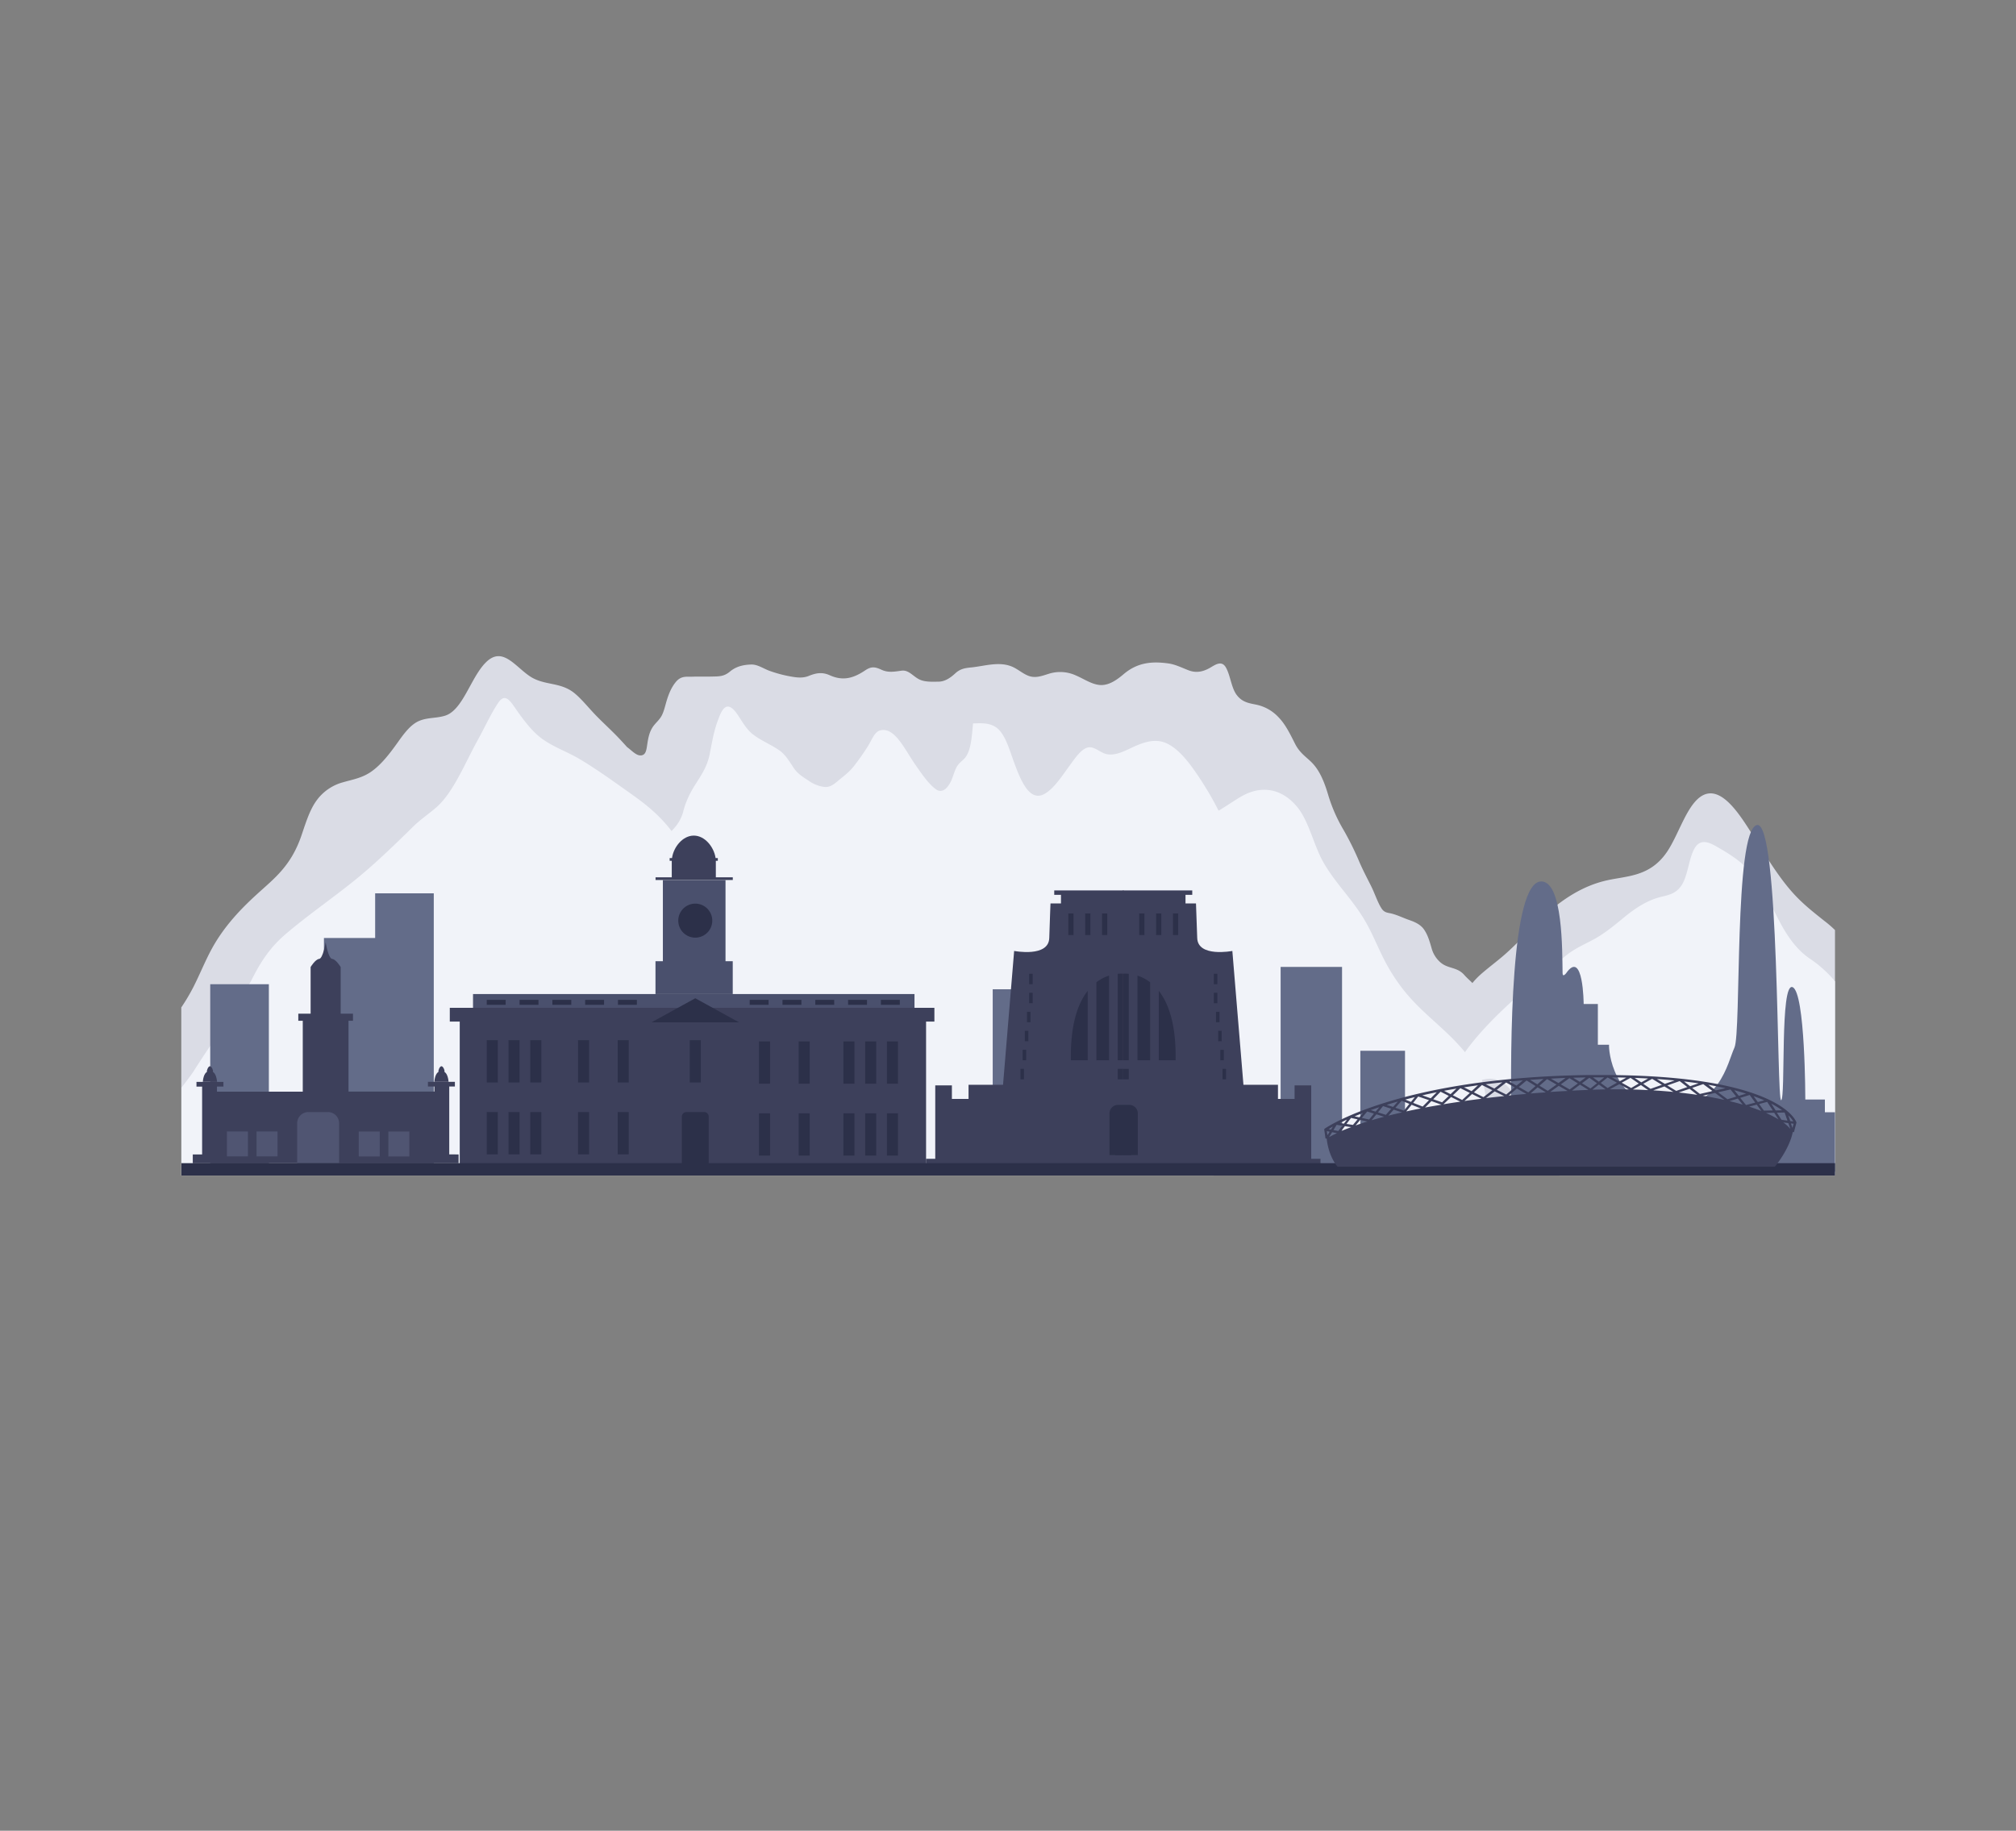 <svg xmlns="http://www.w3.org/2000/svg" width="556" height="505" fill="none"><rect width="100%" height="100%" fill="#808080" stroke="none"/><path fill="#DADCE5" d="M503.232 254.092c-2.592-2.069-5.194-4.083-7.665-6.621-5.111-5.231-9.195-12.554-13.636-19.413-3.299-5.086-7.726-11.047-12.284-8.68-4.325 2.25-6.569 10.694-9.896 15.604-4.646 6.83-10.857 6.598-16.446 7.83-7.215 1.585-13.664 5.872-20.01 12.326-2.667 2.711-5.311 5.519-8.056 7.955-2.286 2.028-4.646 3.72-6.941 5.752a20.943 20.943 0 0 0-2.221 2.325c-.716-.763-1.459-1.344-2.23-2.227-2.044-2.325-4.572-1.628-6.695-3.576a7.91 7.91 0 0 1-2.235-3.492c-.622-2.157-1.091-3.887-2.16-5.449-1.068-1.562-2.862-2.209-4.209-2.683-1.608-.567-3.183-1.353-4.809-1.753-.966-.237-1.932-.19-2.713-1.395-1.064-1.627-1.858-4.096-2.787-5.984-1.111-2.232-2.268-4.394-3.294-6.76a81.283 81.283 0 0 0-4.391-8.9 43.117 43.117 0 0 1-4.316-9.904c-1.157-3.849-2.476-6.783-4.613-8.866-1.608-1.567-3.252-2.581-4.511-5.115-1.394-2.79-2.649-5.296-4.456-7.165a11.661 11.661 0 0 0-5.933-3.469c-1.937-.432-4.056-.562-5.691-2.79-1.454-1.98-1.7-5.347-2.941-7.523-1.24-2.176-3.164-.567-4.567.196-1.937 1.055-3.744 1.348-5.733.581-1.858-.721-3.661-1.628-5.575-1.893-4.255-.585-8.362-.399-12.293 2.93-1.961 1.669-3.977 3.022-6.16 3.036-2.412 0-4.683-1.641-7.002-2.632a10.392 10.392 0 0 0-7.122-.595c-1.826.53-3.582 1.321-5.445.851-1.779-.442-3.364-1.995-5.111-2.72-3.512-1.465-7.433-.181-10.964.204-1.663.182-3.15.256-4.669 1.67-1.45 1.343-2.946 2.264-4.586 2.283-1.64.018-3.54.134-5.082-.507-1.859-.781-3.08-2.79-5.111-2.525-1.858.251-3.642.618-5.463-.209-1.821-.828-2.825-1.065-4.6.13-3.391 2.274-6.225 2.934-9.756 1.348-2.082-.929-3.717-.66-5.794.177-1.751.707-3.447.433-5.217.121a35.617 35.617 0 0 1-5.501-1.479c-1.751-.613-3.41-1.859-5.217-1.78-1.975.069-4.019.441-5.831 1.957-1.677 1.395-3.047 1.307-4.859 1.358-1.812.051-3.601-.023-5.404.037-1.709.06-3.205-.325-4.697 1.525-1.245 1.548-2.025 3.45-2.699 5.896-.376 1.353-.72 2.692-1.356 3.692-.772 1.204-1.747 1.86-2.491 3.152-.803 1.395-1.064 2.915-1.338 4.803-.209 1.451-.464 2.325-1.31 2.581-1.449.465-2.88-1.298-4.181-2.213-.883-.982-1.77-1.953-2.667-2.883-2.03-2.102-4.126-3.98-6.151-6.087-1.859-1.939-3.661-4.212-5.617-5.844-3.991-3.315-8.446-2.037-12.493-4.803-4.13-2.827-7.517-8.239-12.014-3.776-4.182 4.124-6.314 13.131-11.225 14.702-2.365.758-4.79.465-7.136 1.432-2.346.968-4.149 3.39-6.007 6.012-2.286 3.218-4.646 6.217-7.355 8.072-2.5 1.716-5.11 2.116-7.707 2.874a13.226 13.226 0 0 0-7.215 4.933c-1.886 2.525-2.969 6.012-4.182 9.592-2.885 8.569-7.554 11.987-12.246 16.274-4.4 4.008-9.162 8.876-12.651 15.344-1.752 3.254-3.252 6.974-4.939 10.299A55.39 55.39 0 0 1 50 277.893v46.38h284.716c1.236-.218 2.467-.464 3.716-.669a76.113 76.113 0 0 1 20.373-.697c2.9.283 5.782.73 8.632 1.339H506.08v-67.69a28.649 28.649 0 0 0-2.848-2.464Z"/><path fill="#F1F3F9" d="M499.082 264.4c-3.335-2.288-5.97-5.738-8.432-10.476-2.462-4.738-4.683-9.829-7.731-13.265-2.704-3.05-5.816-5.013-8.827-6.752-2.021-1.162-4.892-3.008-6.695.033-1.533 2.585-1.812 6.854-3.252 9.611-1.714 3.282-4.469 3.371-6.75 4.036-3.252.93-6.314 2.864-9.334 5.342-2.829 2.325-5.631 4.65-8.613 6.245-2.57 1.394-5.176 2.455-7.629 4.473-6.797 5.579-20.637 16.403-27.787 26.591l-.07-.084c-5.357-6.509-11.522-10.359-16.841-17.031a51.538 51.538 0 0 1-5.789-9.235c-1.464-2.961-2.788-6.156-4.344-8.973-3.559-6.473-8.126-10.495-11.796-16.688-2.82-4.757-4.14-11.652-7.406-15.604-4.469-5.417-10.109-5.873-15.118-3.102-2.22 1.233-4.376 2.823-6.592 4.092a89.636 89.636 0 0 0-5.273-9.043c-2.695-4.083-5.701-8.04-9.139-9.565-3.052-1.353-6.095-.325-9.087 1.032-2.393 1.093-4.878 2.488-7.364 1.986-1.57-.312-3.043-1.86-4.623-1.888-2.011-.042-3.814 2.627-5.352 4.715-2.165 2.948-4.339 6.407-6.931 8.007-4.972 3.064-7.518-5.501-9.845-11.973-.999-2.79-2.147-5.25-3.903-6.356-1.96-1.237-4.153-1.019-6.193-.977-.367 3.636-.515 7.76-2.448 9.741-.799.823-1.626 1.307-2.253 2.618-.581 1.218-.93 2.757-1.552 3.915-1.129 2.083-2.532 2.957-4.033 1.86-2.072-1.535-3.888-4.245-5.64-6.747-2.885-4.129-5.696-10.587-9.756-9.443-1.524.428-2.212 2.58-3.304 4.305a63.138 63.138 0 0 1-4.009 5.692c-1.357 1.692-2.862 2.706-4.339 3.975-1.245 1.074-2.346 1.767-3.745 1.599a9.594 9.594 0 0 1-4.302-1.734c-1.394-.93-2.964-1.804-4.112-3.543-1.273-1.93-2.323-3.678-3.898-4.78-2.392-1.683-4.943-2.613-7.308-4.431-1.273-.976-2.323-2.46-3.359-4.082-.882-1.372-1.858-2.999-3.01-3.469-1.738-.697-2.662 1.86-3.499 4.213-.989 2.789-1.454 5.668-2.062 8.75-.846 4.32-3.252 7.007-4.962 10.071a24.291 24.291 0 0 0-2.253 5.431 11.113 11.113 0 0 1-1.817 4.008c-.465.623-.985 1.195-1.491 1.744-3.503-4.627-7.49-7.672-11.518-10.513-4.58-3.255-9.166-6.561-13.83-9.341-3.299-1.967-6.746-3.111-9.989-5.338-2.941-2.018-5.399-5.273-7.852-8.834-1.551-2.251-2.871-3.952-4.608-1.372-2.031 3.008-3.759 6.877-5.622 10.229-3.615 6.533-6.713 14.414-11.369 18.548-2.095 1.86-4.279 3.255-6.337 5.254-4.948 4.854-9.882 9.662-14.992 13.902-6.741 5.58-13.7 10.23-20.405 15.963-3.4 2.906-6.137 6.397-8.711 11.405-4.98 9.69-10.95 17.404-16.423 26.099-.674 1.074-1.98 2.789-3.508 4.779v24.234h159.099a16.03 16.03 0 0 0 .93-3.492c.231-1.685.272-3.392.12-5.086 2.593.618 5.19 1.134 7.782 1.581 9.106 1.571 18.259 2.255 27.411 2.557 17.734.595 35.486-.256 53.21-1.534 9.798-.703 19.731-.977 29.474-3.255a26.01 26.01 0 0 0 11.261-5.859c3.54.372 7.085.674 10.625.963 6.175.497 12.284 1.311 18.398 2.975 5.826 1.591 11.643 3.106 17.534 3.53 5.891.423 12.251.306 17.933-3.162 2.653-1.618 6.463-5.013 5.84-11.331a17.068 17.068 0 0 0-.989-4.264c2.931-.744 5.742-.437 8.604 3.613 4.381 6.207 8.102 13.949 11.963 21.197l.855 1.586h75.979v-53.592a32.506 32.506 0 0 0-6.997-6.286Z"/><path fill="#636C89" d="M57.981 324.26h16.168v-52.774H57.98v52.774Zm232.217-41.963h-3.341v-9.411h-13.073v51.374h29.52v-67.048h-13.106v25.085Zm-186.734-23.555H89.341v65.518h30.291v-77.835h-16.168v12.317Zm203.222 65.518h28.489v-51.374h-28.489v51.374Zm46.501 0h16.939v-57.54h-16.939v57.54Zm21.989 0h12.317v-34.408h-12.317v34.408Z"/><path fill="#4A506D" d="M252.213 274.202H130.457v7.597h121.756v-7.597Z"/><path fill="#3D405B" d="M124.051 278v3.799h2.741v42.438h128.613v-42.438h2.295V278H124.051Z"/><path fill="#4A506D" d="M200.091 265.144v-22.379h-17.273v22.379h-2.04v9.057h21.306v-9.057h-1.993Z"/><path fill="#2C3049" d="M139.458 277.172v-1.362h-5.213v1.362h5.213Zm9.049 0v-1.362h-5.213v1.362h5.213Zm9.046 0v-1.362h-5.212v1.362h5.212Zm9.045-.004v-1.362h-5.213v1.362h5.213Zm9.046 0v-1.362h-5.213v1.362h5.213Zm36.327.005v-1.362h-5.213v1.362h5.213Zm9.051-.001v-1.362h-5.213v1.362h5.213Zm9.044-.004v-1.362h-5.213v1.362h5.213Zm9.046 0v-1.362h-5.213v1.362h5.213Zm9.047 0v-1.362h-5.213v1.362h5.213Zm-110.867 9.76h-3.048v11.661h3.048v-11.661Zm6.002 0h-3.048v11.661h3.048v-11.661Zm5.998 0h-3.048v11.661h3.048v-11.661Zm13.172 0h-3.048v11.661h3.048v-11.661Zm10.941 0h-3.048v11.661h3.048v-11.661Zm19.874 0h-3.048v11.661h3.048v-11.661Zm-3.986 19.83h4.925a1.232 1.232 0 0 1 .877.364 1.233 1.233 0 0 1 .363.878v15.874h-7.41v-15.87a1.24 1.24 0 0 1 1.245-1.246Zm-52.001 0h-3.048v11.662h3.048v-11.662Zm6.002 0h-3.048v11.662h3.048v-11.662Zm5.998 0h-3.048v11.662h3.048v-11.662Zm86.364-19.487h-3.048v11.662h3.048v-11.662Zm5.997 0h-3.048v11.662h3.048v-11.662Zm6.003 0h-3.048v11.662h3.048v-11.662Zm-12 19.832h-3.048v11.661h3.048v-11.661Zm5.997 0h-3.048v11.661h3.048v-11.661Zm6.003-.001h-3.048v11.661h3.048v-11.661Zm-85.192-.344h-3.048v11.662h3.048v-11.662Zm10.941 0h-3.048v11.662h3.048v-11.662Zm38.969-19.487h-3.048v11.662h3.048v-11.662Zm10.941 0h-3.048v11.662h3.048v-11.662Zm-10.941 19.831h-3.048v11.661h3.048v-11.661Zm10.941 0h-3.048v11.661h3.048v-11.661Zm-31.563-48.458a4.69 4.69 0 0 0 4.688-4.691 4.69 4.69 0 0 0-4.688-4.692 4.69 4.69 0 0 0-4.688 4.692 4.69 4.69 0 0 0 4.688 4.691Z"/><path fill="#3D405B" d="M197.424 242.003v-4.561h.544v-.749h-.609c-.464-3.087-2.969-6.198-6.012-6.198-3.043 0-5.575 3.111-6.011 6.198h-.651v.749h.581v4.561h-4.469v.744h21.301v-.744h-4.674Z"/><path fill="#2C3049" d="m191.756 275.364-12.08 6.644h24.15l-12.07-6.644Z"/><path fill="#636C89" d="M416.846 310.157c.14 7.779.358 13.019.358 13.019h88.876v-16.362h-2.787v-3.524h-5.399s0-29.582-3.517-30.99c-3.517-1.409-1.858 30.641-3.15 31.185-1.291.544-.385-77.524-6.713-75.901-6.328 1.623-4.223 57.191-6.17 61.403-1.946 4.213-4.056 17.06-18.83 16.409-14.774-.651-15.907-15.921-15.745-17.204h-3.089V276.94h-3.917s-.074-15.321-4.845-8.467c0 0-.953 1.251-.971-.056-.089-6.072.102-25.275-5.878-25.275-8.362 0-8.618 44.357-8.213 67.029"/><path fill="#3D405B" d="M309.894 245.625v75.715h-54.506v-1.688h2.55v-20.259h4.59v3.743h4.591v-3.91h9.514l3.062-36.913s9.52 1.859 9.687-3.571c.167-5.431.339-9.527.339-9.527h2.89v-2.381h-1.859v-1.209h19.142Z"/><path fill="#2C3049" d="M296.067 251.967h-1.436v5.956h1.436v-5.956Zm4.655 0h-1.436v5.956h1.436v-5.956Zm4.655 0h-1.436v5.956h1.436v-5.956ZM284.8 268.604h-.962v2.882h.962v-2.882Zm0 5.244h-.962v2.883h.962v-2.883Zm-.6 5.25h-.962v2.882h.962v-2.882Zm-.593 5.244h-.962v2.883h.962v-2.883Zm-.6 5.245h-.962v2.883h.962v-2.883Zm-.599 5.249h-.962v2.883h.962v-2.883Zm25.85-26.214v23.853h1.635v-23.871a8.122 8.122 0 0 0-1.635.018Zm-8.275 4.696c-2.676 3.403-4.804 9.22-4.646 19.156h4.646v-19.156Zm2.393-2.371v21.528h3.489V269.12a11.806 11.806 0 0 0-3.489 1.827Zm6.616 34.375h.906v13.302h-2.281v-11.921a1.397 1.397 0 0 1 1.375-1.381Zm.906-10.485h-1.64v2.883h1.64v-2.883Z"/><path fill="#3D405B" d="M309.673 245.625v75.715h54.506v-1.688h-2.55v-20.259h-4.591v3.743h-4.585v-3.91h-9.52l-3.061-36.913s-9.515 1.859-9.687-3.571c-.172-5.431-.339-9.527-.339-9.527h-2.89v-2.381h1.859v-1.209h-19.142Z"/><path fill="#2C3049" d="M323.5 257.923h1.436v-5.956H323.5v5.956Zm-4.655 0h1.435v-5.956h-1.435v5.956Zm-4.655 0h1.435v-5.956h-1.435v5.956Zm20.577 13.563h.962v-2.882h-.962v2.882Zm0 5.25h.962v-2.883h-.962v2.883Zm.6 5.24h.962v-2.883h-.962v2.883Zm.598 5.249h.961v-2.883h-.961v2.883Zm.595 5.25h.961v-2.883h-.961v2.883Zm.604 5.244h.962v-2.883h-.962v2.883Zm-25.855-29.097v23.853h-1.636v-23.872a8.205 8.205 0 0 1 1.636.019Zm8.274 4.696c2.676 3.403 4.804 9.22 4.646 19.156h-4.646v-19.156Zm-2.388-2.371v21.528h-3.494V269.12a11.833 11.833 0 0 1 3.494 1.827Zm-5.243 47.682h-2.281v-13.303h.905a1.392 1.392 0 0 1 1.394 1.395v11.908h-.018Zm-2.283-20.909h1.64v-2.883h-1.64v2.883Z"/><path fill="#2C3049" d="M308.346 304.772h3.099a2.356 2.356 0 0 1 2.356 2.358v11.48h-7.81v-11.466a2.35 2.35 0 0 1 1.451-2.191c.286-.119.594-.181.904-.181Z"/><path fill="#3D405B" d="M123.899 318.424v-18.71h1.556v-1.302h-7.433v1.292h1.784v1.395H96.121v-19.533h1.231v-1.957h-3.396v-12.861s-1.282-2.134-2.351-2.241c-1.069-.107-1.793-4.599-1.793-4.599s-.73 4.492-1.794 4.599c-1.064.107-2.35 2.241-2.35 2.241v12.861H82.27v1.957h1.231v19.557H59.837v-1.395h1.784v-1.293h-7.433v1.302h1.556v18.71h-2.578v2.427h73.312v-2.427l-2.578-.023Z"/><path fill="#3D405B" d="M58.733 295.701c.116-.502-.385-1.59-.831-1.59-.446 0-.93 1.088-.837 1.59 0 0-.929.34-1.133 2.711h3.935c-.21-2.371-1.134-2.711-1.134-2.711Zm63.85 0c.121-.502-.381-1.59-.831-1.59-.451 0-.93 1.088-.832 1.59 0 0-.929.34-1.138 2.711h3.939c-.213-2.371-1.138-2.711-1.138-2.711Z"/><path fill="#505572" d="M68.375 312.105h-5.79v6.882h5.79v-6.882Zm8.162 0H70.75v6.882h5.788v-6.882Zm30.57 6.887h5.789v-6.882h-5.789v6.882Zm-8.167 0h5.789v-6.882h-5.79v6.882Zm-11.2-12.234h-2.704a3.086 3.086 0 0 0-3.08 3.088v11.512h11.568v-11.512a3.088 3.088 0 0 0-3.085-3.088h-2.7Z"/><path fill="#2C3049" d="M506.098 320.852H50.036v3.408h456.062v-3.408Z"/><path fill="#3D405B" d="M495.441 309.585c-.158-.465-3.972-10.554-39.732-12.665a213.2 213.2 0 0 0-5.933-.265 247.98 247.98 0 0 0-6.416-.112h-4.976c-52.786.628-72.913 14.679-73.075 14.818a.336.336 0 0 0-.088.279l.348 2.446.316-.046c.553 5.137 3.006 7.792 3.006 7.792h120.603s3.991-4.756 4.953-9.592l.306.084.674-2.553a.32.32 0 0 0 .014-.186Zm-.85-.256-.841-.092-.544-1.563a8.676 8.676 0 0 1 1.385 1.655Zm-3.094-3.059-1.78.037-1.194-1.86a24.188 24.188 0 0 1 2.974 1.823Zm-4.934-2.743-1.761.465-1.185-1.628c1.084.382 2.068.769 2.95 1.163h-.004Zm-4.972-1.86-2.034.618-1.255-1.553c1.18.321 2.272.633 3.289.953v-.018Zm-5.663-1.502-2.722.614-2.082-1.549c1.725.307 3.327.625 4.804.954v-.019Zm-7.48-1.334-2.323.799-1.686-1.316c1.417.159 2.75.331 4.009.517Zm-6.606-.786-2.69.93-2.189-1.339c1.729.125 3.346.26 4.897.409h-.018Zm-7.304-.544-1.886 1.065-1.816-1.233c1.279.047 2.519.103 3.721.168h-.019Zm-6.012-.237-1.914 1.05-2.025-1.125c1.37.014 2.68.037 3.958.075h-.019Zm-8.232-.084h2.137l-1.482 1.19-1.626-1.176.971-.014Zm-2.973.033-1.627 1.199-1.821-1.125c1.146-.034 2.295-.059 3.448-.074Zm-5.576.139-1.923 1.395-2.095-1.209c1.319-.079 2.657-.139 4.018-.205v.019Zm-6.067.279-1.696 1.479-1.993-1.237c1.211-.087 2.45-.168 3.717-.242h-.028Zm-5.705.395-1.719 1.442-1.97-1.116c1.208-.115 2.439-.224 3.693-.326h-.004Zm-5.631.526-2.216 1.715-2.379-1.181c1.491-.19 3.024-.358 4.599-.534h-.004Zm-6.718.813-1.77 1.628-2.1-1.056 3.874-.572h-.004Zm-5.966.93-1.602 1.521-1.798-.93c1.108-.199 2.244-.4 3.405-.605l-.005.014Zm-5.426 1.005-1.654 1.664-2.323-.823c1.282-.288 2.607-.576 3.982-.855l-.005.014Zm-6.04 1.353-1.054 1.306-1.575-.641a65.834 65.834 0 0 1 2.615-.679l.014.014Zm-4.706 1.232-1.287 1.45-1.737-.562c.954-.31 1.957-.611 3.01-.902l.014.014Zm-5.11 1.553-.99 1.195-1.352-.419c.748-.255 1.519-.511 2.337-.79l.005.014Zm-4.479 1.59-.999 1.195-1.296-.284a53.935 53.935 0 0 1 2.29-.925l.005.014Zm-4.451 1.86-.804 1.06-1.082-.172a28.463 28.463 0 0 1 1.881-.921l.005.033Zm-3.879 1.92-.488.781-.66-.125c.284-.182.665-.428 1.143-.688l.005.032Zm-1.626 1.218.771.154-.613.962-.158-1.116Zm.557 1.707.888-1.423 1.347.265c-.805.36-1.552.735-2.239 1.125l.004.033Zm1.255-2.009.892-1.437 1.551.242-1.105 1.455-1.338-.26Zm2.081.344 1.082-1.423 1.738.275a44.18 44.18 0 0 0-2.825 1.116l.005.032Zm1.515-2.041 1.259-1.655 1.807.4-1.278 1.534-1.788-.279Zm2.508.418 1.269-1.52 1.993.442a84.967 84.967 0 0 0-3.252 1.078h-.01Zm1.733-2.078 1.468-1.762 1.859.576-1.32 1.632-2.007-.446Zm2.69.642 1.32-1.623 2.132.66c-1.185.312-2.332.637-3.442.963h-.01Zm1.756-2.162 1.394-1.739 2.258.739-1.482 1.674-2.17-.674Zm2.839.93 1.496-1.688 2.323.767a95.484 95.484 0 0 0-3.81.897l-.009.024Zm1.965-2.214 1.719-1.934 2.133.865-1.487 1.86-2.365-.791Zm2.974 1.042 1.5-1.86 2.532 1.023c-1.366.246-2.713.525-4.023.814l-.009.023Zm1.923-2.385 1.394-1.758 2.983 1.009-1.761 1.767-2.616-1.018Zm3.252 1.325 1.78-1.814 2.787.991c-1.552.251-3.075.517-4.571.799l.004.024Zm2.277-2.325 2.035-2.079 2.271 1.154-1.858 1.78-2.448-.855Zm2.787 1.418 2.147-2.037 2.55 1.293c-1.617.219-3.182.47-4.72.725l.023.019Zm2.644-2.506 2.063-1.967 2.615 1.311-2.123 1.948-2.555-1.292Zm3.168 1.599 2.123-1.948 2.602 1.307c-1.598.192-3.181.4-4.748.623l.023.018Zm2.63-2.413 2.211-2.027 2.881 1.437-2.463 1.906-2.629-1.316Zm3.289 1.623 2.444-1.897 2.63 1.311c-1.726.171-3.425.357-5.097.558l.023.028Zm3.011-2.325 2.597-2.013 2.365 1.339-2.351 1.971-2.611-1.297Zm3.224 1.623 2.323-1.962 2.625 1.488c-1.682.12-3.336.274-4.971.446l.023.028Zm2.862-2.404 2.137-1.795 2.481 1.539-2.002 1.739-2.616-1.483Zm3.201 1.832 1.993-1.734 2.253 1.394c-1.437.087-2.86.191-4.269.312l.023.028Zm2.499-2.176 2.096-1.818 2.597 1.497-2.416 1.73-2.277-1.409Zm2.904 1.753 2.402-1.721 2.458 1.419c-1.65.065-3.271.162-4.883.274l.023.028Zm2.978-2.13 2.379-1.706 2.323 1.446-2.267 1.669-2.435-1.409Zm3.053 1.762 2.225-1.683 2.323 1.451c-1.51.056-3.043.125-4.572.205l.024.027Zm2.787-2.069 2.04-1.506 2.09 1.511-1.798 1.437-2.332-1.442Zm2.876 1.781 1.775-1.423 1.858 1.33c-1.189.028-2.393.056-3.633.093Zm2.295-1.86 1.886-1.511 2.583 1.437-2.583 1.469-1.886-1.395Zm2.532 1.73 2.606-1.404 2.616 1.455a190.31 190.31 0 0 0-5.203-.023l-.019-.028Zm3.252-1.799 2.425-1.335 2.277 1.562-2.096 1.237-2.606-1.464Zm3.108 1.859 2.188-1.208 1.998 1.394a135.396 135.396 0 0 0-4.149-.172l-.037-.014Zm2.82-1.557 2.467-1.363 2.695 1.651-3.136 1.102-2.026-1.39Zm2.788 1.799 3.066-1.074 2.476 1.516c-1.749-.167-3.578-.31-5.486-.428l-.056-.014Zm3.851-1.348 3.415-1.2 2.114 1.651-3.066 1.055-2.463-1.506Zm3.178 1.943 2.96-1.013 2.141 1.674c-1.598-.239-3.28-.455-5.045-.647l-.056-.014Zm3.684-1.264 3.048-1.047 2.588 1.925-3.499.791-2.137-1.669Zm2.913 2.157 3.406-.767 2.588 1.925c-1.84-.412-3.819-.794-5.938-1.144l-.056-.014Zm4.233-.953 3.419-.772 1.584 1.967-2.406.735-2.597-1.93Zm3.159 2.436 2.281-.697 1.343 1.664a76.627 76.627 0 0 0-3.568-.953l-.056-.014Zm2.946-.897 2.611-.795 1.528 2.111-2.541.665-1.598-1.981Zm2.467 2.422 2.081-.544 1.273 1.753a54.37 54.37 0 0 0-3.299-1.195l-.055-.014Zm2.745-.72 2.23-.586 1.529 2.362-2.43.051-1.329-1.827Zm1.859 2.464 2.295-.051 1.184 1.827a30.208 30.208 0 0 0-3.405-1.762l-.074-.014Zm3.047-.07 2.128-.046.781 2.241c-.702-.098-1.366-.2-1.645-.242l-1.264-1.953Zm1.687 2.669c.399.065.929.144 1.463.214l.553 1.572a11.702 11.702 0 0 0-1.942-1.772l-.074-.014Zm2.606 1.535-.432-1.233c.27.033.52.061.734.075l-.302 1.158Z"/></svg>